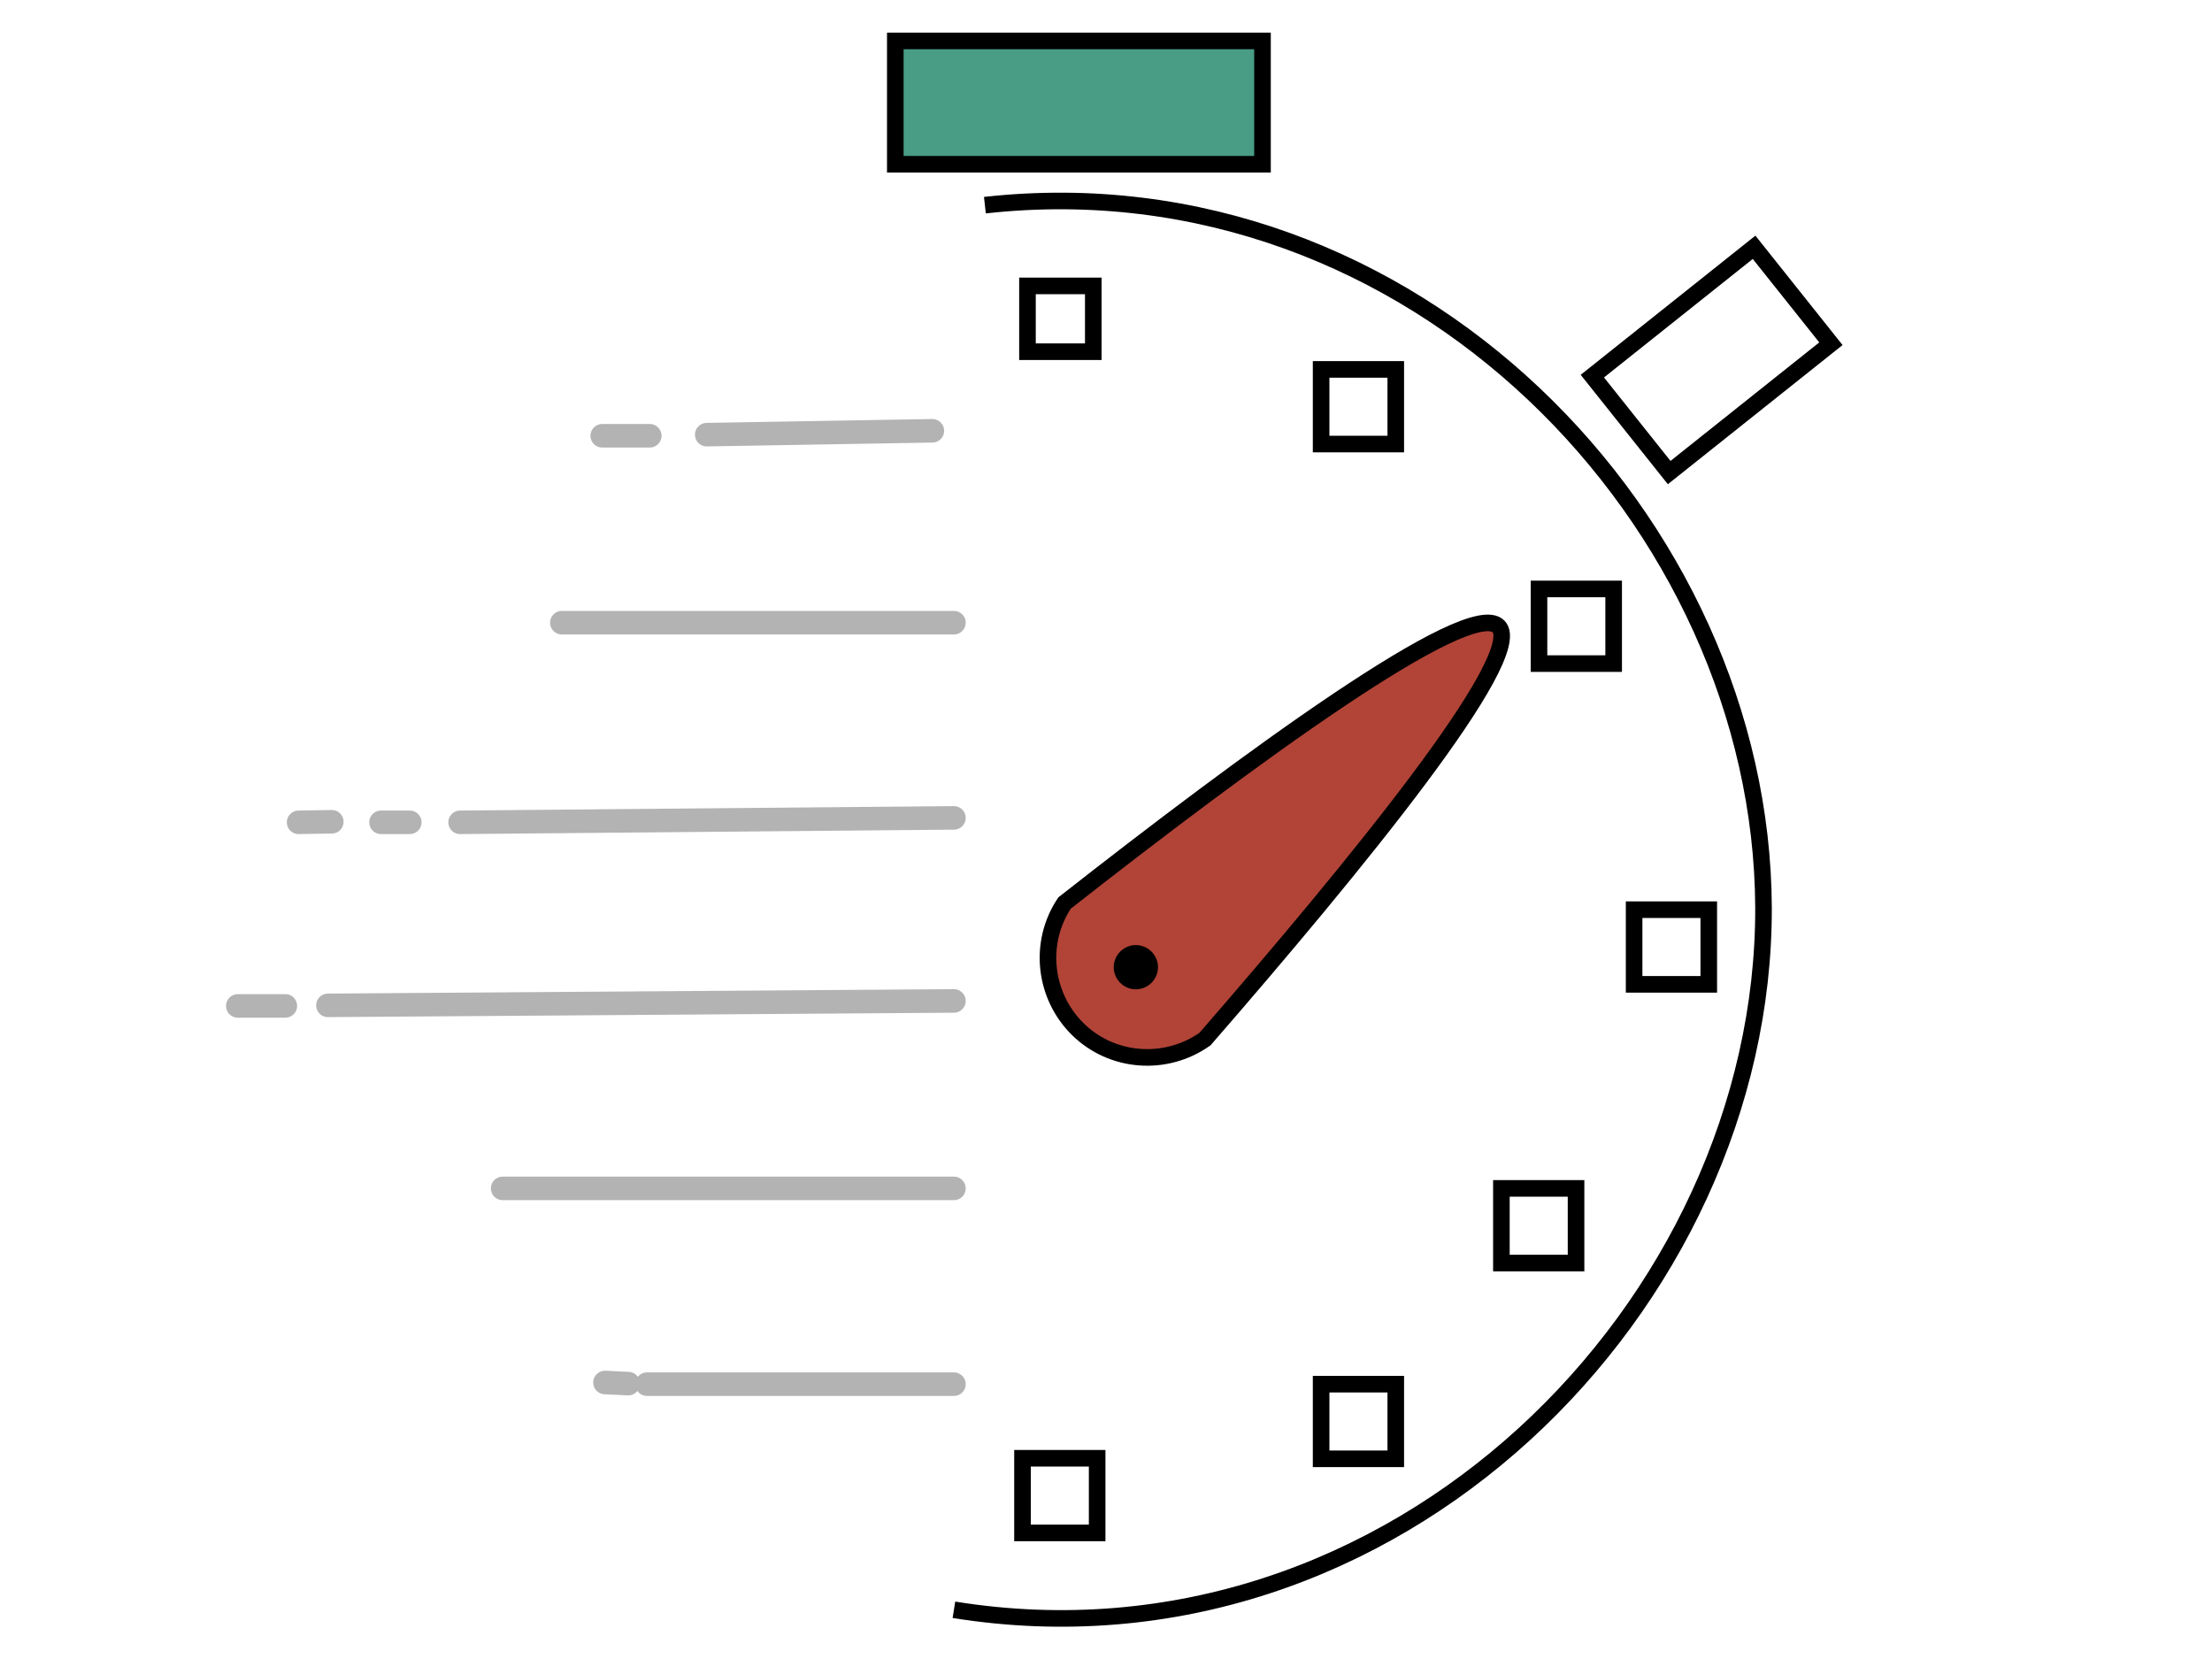 <?xml version="1.0" encoding="utf-8"?>
<!-- Generator: Adobe Illustrator 25.3.0, SVG Export Plug-In . SVG Version: 6.00 Build 0)  -->
<svg version="1.1" id="Livello_1" xmlns="http://www.w3.org/2000/svg" xmlns:xlink="http://www.w3.org/1999/xlink" x="0px" y="0px"
	 viewBox="0 0 400 300" style="enable-background:new 0 0 400 300;" xml:space="preserve">
<style type="text/css">
	.st0{fill:none;stroke:#000000;stroke-width:3;stroke-miterlimit:10;}
	.st1{fill:#B14437;stroke:#000000;stroke-width:3;stroke-miterlimit:10;}
	.st2{fill:none;stroke:#B3B3B3;stroke-width:4.257;stroke-linecap:round;stroke-miterlimit:10;}
	.st3{fill:#499D85;stroke:#000000;stroke-width:3;stroke-miterlimit:10;}
</style>
<path class="st0" d="M178.1,37.1c77.4-8.6,140.5,57.4,140.8,127c0.2,71.8-66.7,139.8-146.4,127"/>
<path class="st1" d="M192.5,163.3c-4.8,7.2-3.7,16.8,2.4,22.8c6.2,6.1,15.9,6.8,23,1.8c27.2-31.3,58.2-69.2,53.1-74.6
	C265.7,107.8,225,137.8,192.5,163.3z"/>
<line class="st2" x1="127.8" y1="78.6" x2="168.6" y2="77.9"/>
<line class="st2" x1="101.6" y1="112.6" x2="172.5" y2="112.6"/>
<line class="st2" x1="83.2" y1="148.7" x2="172.5" y2="147.9"/>
<line class="st2" x1="59.3" y1="181.8" x2="172.5" y2="181"/>
<line class="st2" x1="90.9" y1="214.9" x2="172.5" y2="214.9"/>
<line class="st2" x1="117" y1="250.3" x2="172.5" y2="250.3"/>
<rect x="185.8" y="51.7" class="st0" width="11.9" height="11.9"/>
<rect x="238.9" y="66.8" class="st0" width="13.5" height="13.5"/>
<rect x="278.3" y="106.5" class="st0" width="13.5" height="13.5"/>
<rect x="295.5" y="164.5" class="st0" width="13.5" height="13.5"/>
<rect x="271.5" y="214.9" class="st0" width="13.5" height="13.5"/>
<rect x="238.9" y="250.3" class="st0" width="13.5" height="13.5"/>
<rect x="184.9" y="263.7" class="st0" width="13.5" height="13.5"/>
<rect x="298.4" y="46.4" transform="matrix(0.623 0.782 -0.782 0.623 167.576 -217.537)" class="st0" width="22.3" height="37.4"/>
<rect x="161.9" y="7.4" class="st3" width="66.4" height="22.3"/>
<line class="st2" x1="43" y1="181.9" x2="51.6" y2="181.9"/>
<line class="st2" x1="109.4" y1="250" x2="113.6" y2="250.2"/>
<line class="st2" x1="68.9" y1="148.7" x2="74.1" y2="148.7"/>
<line class="st2" x1="54" y1="148.7" x2="60" y2="148.6"/>
<line class="st2" x1="108.9" y1="78.8" x2="117.5" y2="78.8"/>
<g>
	<circle cx="205.4" cy="174.9" r="3.8"/>
	<path d="M205.4,171.3c2,0,3.6,1.6,3.6,3.6c0,2-1.6,3.6-3.6,3.6s-3.6-1.6-3.6-3.6C201.8,172.9,203.4,171.3,205.4,171.3 M205.4,170.9
		c-2.2,0-4,1.8-4,4s1.8,4,4,4s4-1.8,4-4S207.6,170.9,205.4,170.9L205.4,170.9z"/>
</g>
</svg>

